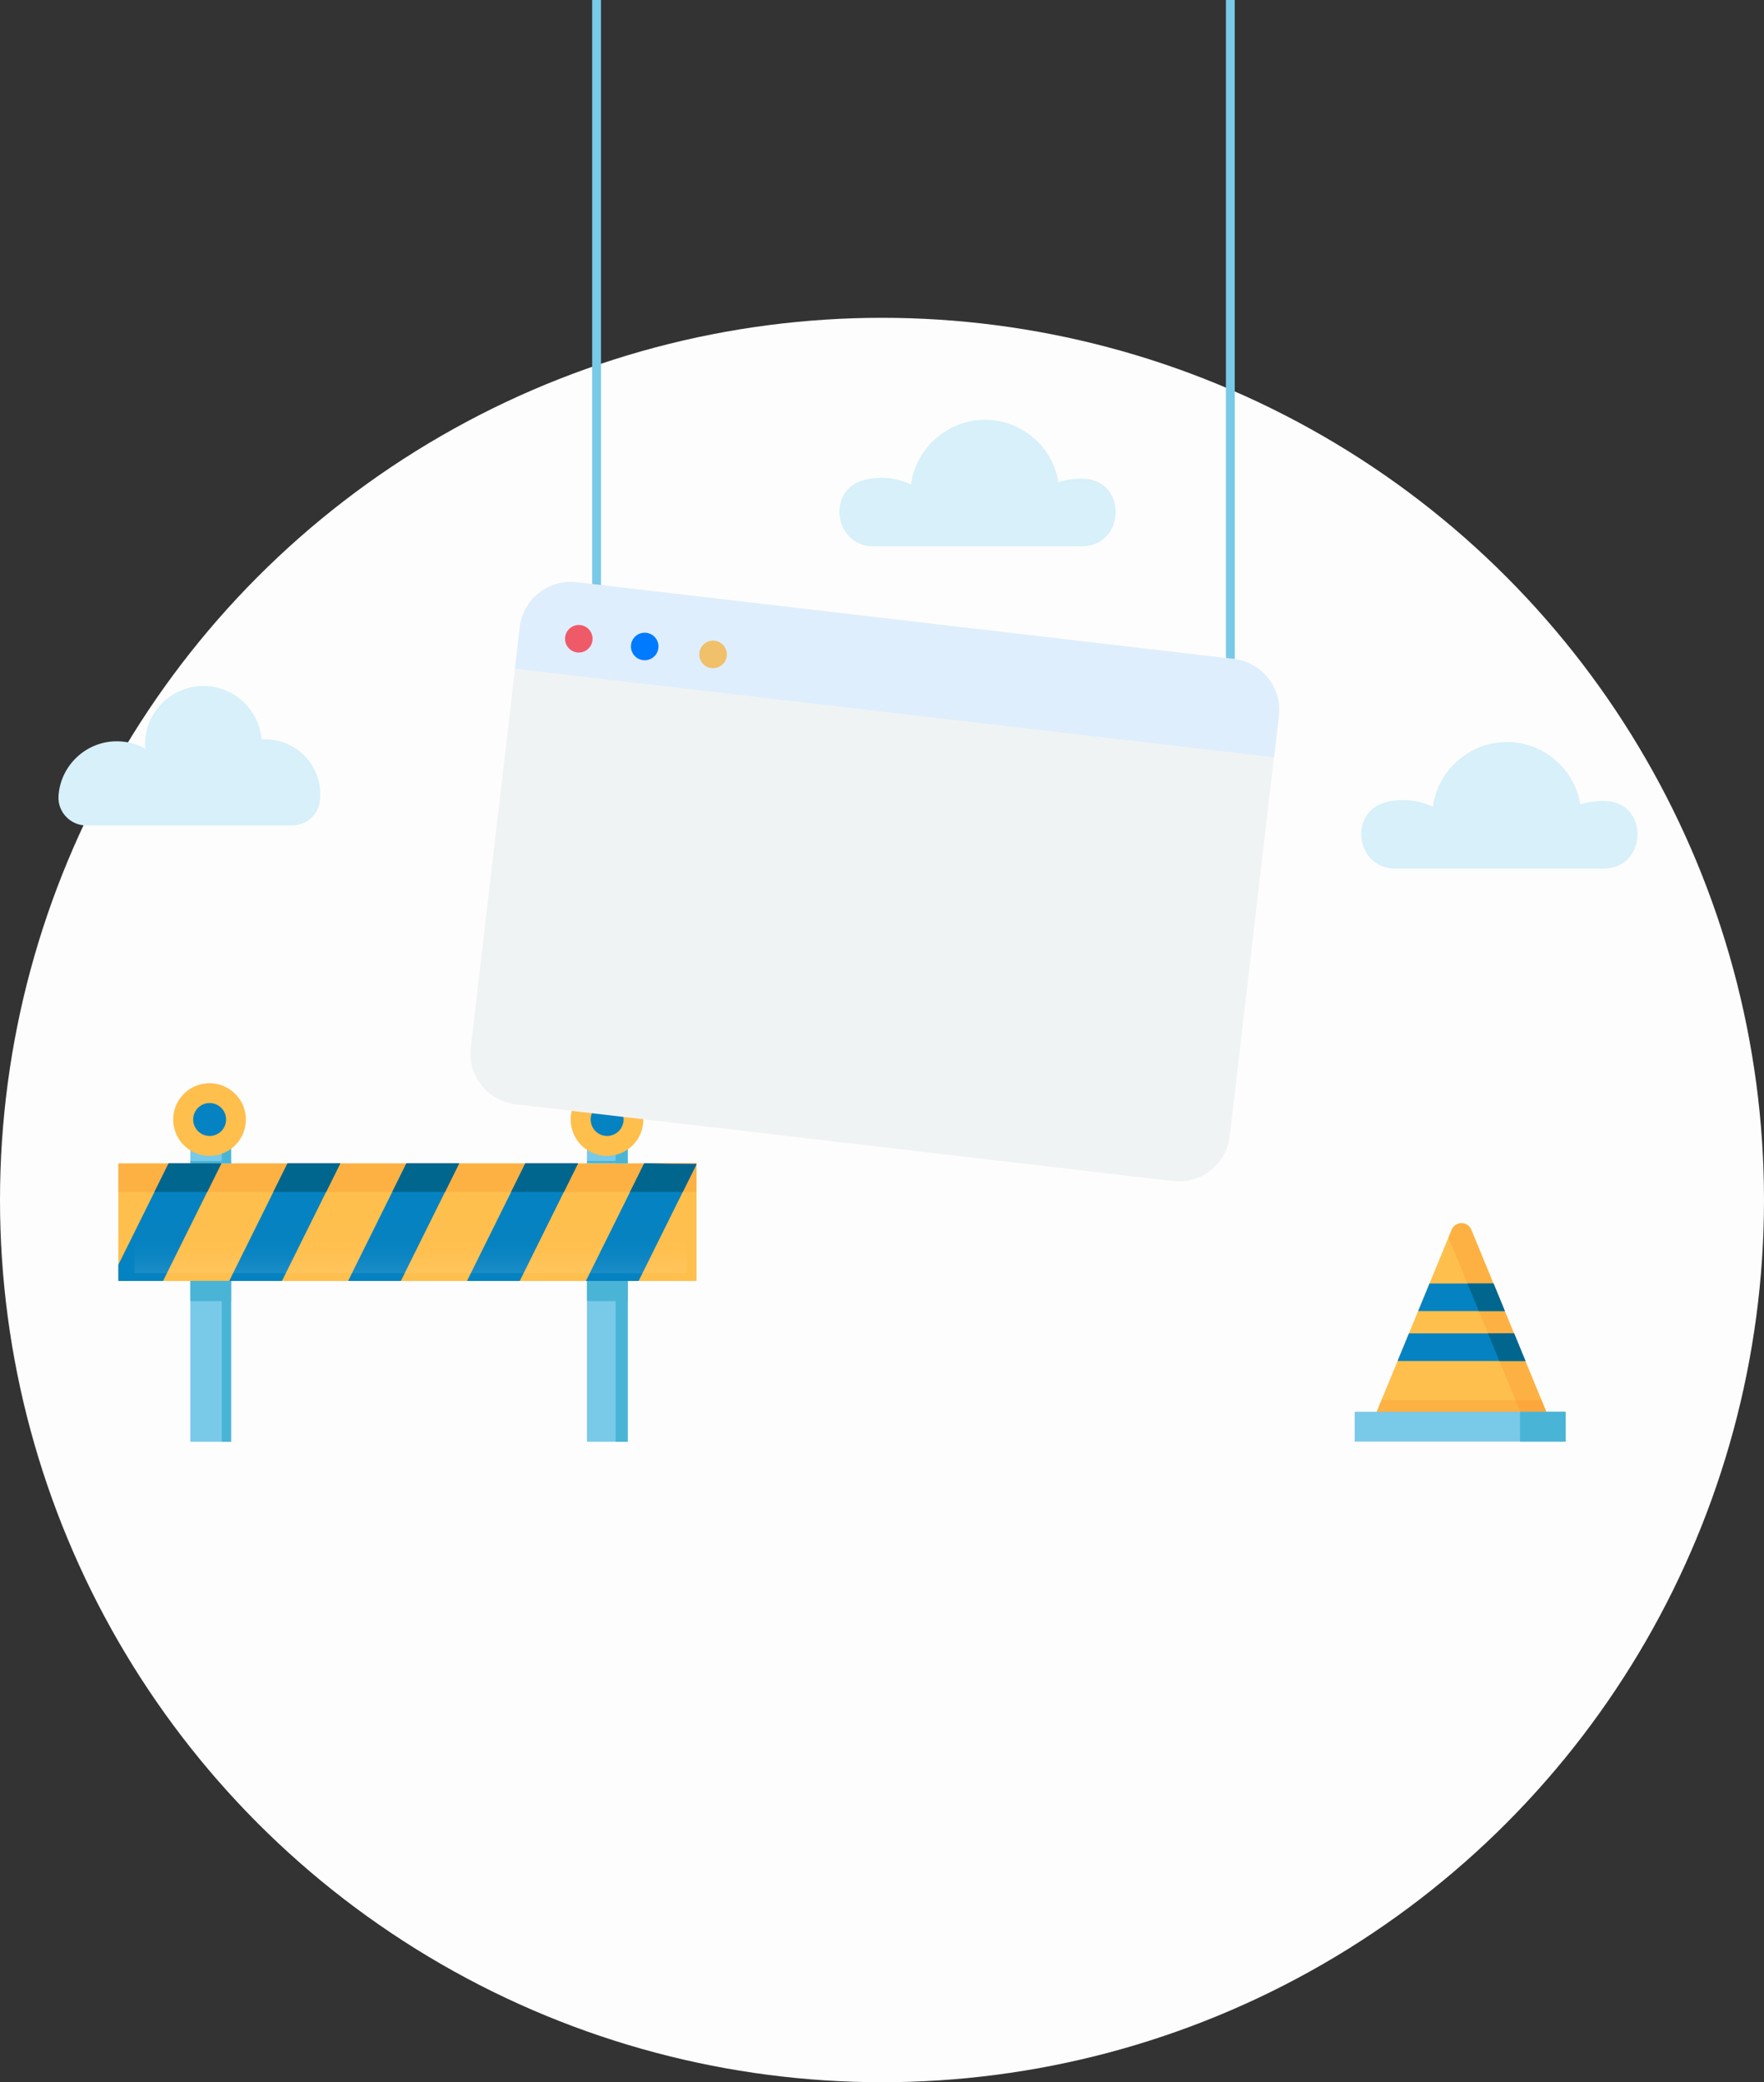 <svg width="805" height="950" viewBox="0 0 805 950" fill="none" xmlns="http://www.w3.org/2000/svg">
<rect x="0" y="0" width="805" height="950" fill="#333333" stroke="none"/>
<circle cx="402.5" cy="547.5" r="402.5" fill="#FDFDFD"/>
<path d="M317.859 530.795H54V584.437H317.859V530.795Z" fill="#FFBF4D"/>
<g style="mix-blend-mode:multiply" opacity="0.29">
<path d="M317.859 530.795H54V543.819H317.859V530.795Z" fill="#F98D2B"/>
</g>
<path d="M76.943 530.795H101.018L94.568 543.819H70.475L76.943 530.795Z" fill="#F77E2D"/>
<path d="M131.202 530.795H155.277L148.827 543.819H124.752L131.202 530.795Z" fill="#F77E2D"/>
<path d="M185.462 530.795H209.537L203.087 543.819H179.012L185.462 530.795Z" fill="#F77E2D"/>
<path d="M239.722 530.795H263.779L257.329 543.819H233.254L239.722 530.795Z" fill="#F77E2D"/>
<path d="M317.859 530.795V531.155L311.571 543.819H287.514L293.982 530.795H317.859Z" fill="#F77E2D"/>
<path d="M105.439 584.437H86.844V657.784H105.439V584.437Z" fill="#79C9E8"/>
<path d="M105.439 584.437H101.217V657.784H105.439V584.437Z" fill="#49B4D6"/>
<path d="M286.453 584.437H267.857V657.784H286.453V584.437Z" fill="#79C9E8"/>
<path d="M286.453 584.437H280.955V657.784H286.453V584.437Z" fill="#49B4D6"/>
<path d="M105.439 584.383H86.844V593.616H105.439V584.383Z" fill="#49B4D6"/>
<path d="M286.453 584.383H267.857V593.616H286.453V584.383Z" fill="#49B4D6"/>
<path d="M105.439 522.406H86.844V530.742H105.439V522.406Z" fill="#79C9E8"/>
<path d="M105.439 522.406H101.217V530.742H105.439V522.406Z" fill="#49B4D6"/>
<path d="M286.453 522.406H267.857V530.742H286.453V522.406Z" fill="#79C9E8"/>
<path d="M286.453 522.406H280.955V530.742H286.453V522.406Z" fill="#49B4D6"/>
<path d="M105.439 529.7H86.844V530.742H105.439V529.7Z" fill="#49B4D6"/>
<path d="M286.453 529.7H267.857V530.742H286.453V529.7Z" fill="#49B4D6"/>
<path d="M101.019 530.795L74.41 584.437H54V577.035L76.944 530.795H101.019Z" fill="#0582C1"/>
<path d="M131.202 530.795L104.594 584.437H128.669L155.278 530.795H131.202Z" fill="#0582C1"/>
<path d="M209.538 530.795L182.929 584.437H158.854L185.462 530.795H209.538Z" fill="#0582C1"/>
<path d="M263.779 530.795L237.189 584.437H213.113L239.722 530.795H263.779Z" fill="#0582C1"/>
<path d="M293.982 530.795L267.373 584.437H291.43L317.859 531.155L293.982 530.795Z" fill="#0582C1"/>
<path d="M101.018 530.795L94.568 543.819H70.475L76.943 530.795H101.018Z" fill="#00668E"/>
<path d="M155.277 530.795L148.827 543.819H124.752L131.202 530.795H155.277Z" fill="#00668E"/>
<path d="M209.537 530.795L203.087 543.819H179.012L185.462 530.795H209.537Z" fill="#00668E"/>
<path d="M263.779 530.795L257.329 543.819H233.254L239.722 530.795H263.779Z" fill="#00668E"/>
<path d="M317.857 531.155L311.569 543.819H287.512L293.98 530.795L317.857 531.155Z" fill="#00668E"/>
<path style="mix-blend-mode:overlay" opacity="0.55" d="M313.313 554.005H61.348V580.844H313.313V554.005Z" fill="url(#paint0_linear_1927_4316)"/>
<path d="M98.284 527.157C107.323 525.687 113.459 517.168 111.989 508.129C110.518 499.09 101.998 492.955 92.958 494.425C83.918 495.896 77.782 504.415 79.253 513.454C80.723 522.492 89.244 528.628 98.284 527.157Z" fill="#FFBF4D"/>
<path d="M103.174 510.765C103.174 506.616 99.815 503.256 95.664 503.256C91.514 503.256 88.154 506.616 88.154 510.765C88.154 514.915 91.514 518.274 95.664 518.274C99.815 518.274 103.174 514.915 103.174 510.765Z" fill="#0582C1"/>
<path d="M279.676 527.173C288.716 525.703 294.852 517.184 293.381 508.145C291.911 499.106 283.39 492.971 274.351 494.442C265.311 495.912 259.175 504.431 260.645 513.47C262.116 522.508 270.636 528.644 279.676 527.173Z" fill="#FFBF4D"/>
<path d="M284.567 510.765C284.567 506.616 281.207 503.256 277.057 503.256C272.907 503.256 269.547 506.616 269.547 510.765C269.547 514.915 272.907 518.274 277.057 518.274C281.207 518.274 284.567 514.915 284.567 510.765Z" fill="#0582C1"/>
<path d="M708.972 652.09H624.941L637.788 620.94L642.962 608.347L644.381 604.898L646.699 599.293L647.166 598.143L652.341 585.568L653.293 583.287L662.456 561.047C664.109 557.041 669.786 557.041 671.439 561.047L680.602 583.287L681.554 585.568L686.729 598.143L687.196 599.293L689.514 604.898L690.933 608.347L696.108 620.922L708.954 652.09H708.972Z" fill="#FFBF4D"/>
<g style="mix-blend-mode:multiply" opacity="0.29">
<path d="M630.457 638.742L624.941 652.09H708.99L703.474 638.742H630.457Z" fill="#F98D2B"/>
</g>
<path d="M714.47 644.113H618.223V657.712H714.47V644.113Z" fill="#79C9E8"/>
<path d="M714.471 644.113H693.684V657.712H714.471V644.113Z" fill="#49B4D6"/>
<g style="mix-blend-mode:multiply" opacity="0.29">
<path d="M705.667 644.114H693.773L684.233 620.958L679.058 608.365L677.639 604.916L675.321 599.311L674.854 598.161L669.679 585.586L668.727 583.305L661.02 564.586L662.457 561.065C664.11 557.059 669.787 557.059 671.44 561.065L680.603 583.305L681.555 585.586L686.73 598.161L687.197 599.311L689.515 604.916L690.934 608.365L696.109 620.94L705.649 644.114H705.667Z" fill="#F98D2B"/>
</g>
<path d="M686.73 598.161H647.186L652.36 585.586H681.556L686.73 598.161Z" fill="#0582C1"/>
<path d="M696.127 620.922V620.94H637.789V620.922L642.963 608.347H690.953L696.127 620.922Z" fill="#0582C1"/>
<path d="M686.73 598.161H674.854L669.68 585.586H681.556L686.73 598.161Z" fill="#00668E"/>
<path d="M696.127 620.922V620.94H684.233V620.922L679.059 608.347H690.953L696.127 620.922Z" fill="#00668E"/>
<path d="M133.313 376.59C139.583 376.59 145.045 372.028 145.907 365.812C146.051 364.698 146.141 363.548 146.141 362.399C146.141 348.548 134.912 337.321 121.059 337.321C120.484 337.321 119.927 337.339 119.37 337.375C118.22 323.722 106.776 312.997 92.834 312.997C78.119 312.997 66.189 324.925 66.189 339.638C66.189 340.285 66.225 340.931 66.261 341.578C62.093 339.243 57.224 338.003 52.049 338.237C38.664 338.848 27.668 349.554 26.716 362.92C26.716 363.027 26.716 363.135 26.698 363.243C26.267 370.501 32.142 376.608 39.419 376.608H133.313V376.59Z" fill="#D7F0F9"/>
<path d="M731.838 396.279C751.673 396.279 752.769 366.44 732.952 365.47C732.413 365.452 731.874 365.434 731.317 365.434C727.777 365.434 724.382 365.991 721.184 367.015C718.525 350.865 704.511 338.542 687.604 338.542C670.697 338.542 656.072 351.422 653.88 368.093C649.784 366.135 645.185 365.021 640.334 365.021C637.621 365.021 634.997 365.363 632.482 366.009C615.144 370.482 618.773 396.279 636.686 396.279H731.82H731.838Z" fill="#D7F0F9"/>
<path d="M493.671 249.242C513.488 249.242 514.602 219.403 494.785 218.451C494.246 218.433 493.707 218.415 493.15 218.415C489.611 218.415 486.215 218.972 483.017 219.996C480.358 203.846 466.344 191.523 449.455 191.523C432.566 191.523 417.924 204.403 415.732 221.074C411.635 219.116 407.036 218.002 402.203 218.002C399.49 218.002 396.867 218.344 394.351 218.99C377.013 223.445 380.661 249.242 398.555 249.242H493.653H493.671Z" fill="#D7F0F9"/>
<path d="M274.261 -19H270.236V275.254H274.261V-19Z" fill="#79C9E8"/>
<path d="M563.47 -19H559.445V320.452H563.47V-19Z" fill="#79C9E8"/>
<path d="M563.093 300.673L263.139 265.661C250.329 264.17 238.722 273.35 237.213 286.158L214.827 477.926C213.335 490.735 222.516 502.34 235.327 503.849L535.281 538.861C548.091 540.352 559.698 531.172 561.207 518.364L583.593 326.596C585.085 313.787 575.904 302.182 563.093 300.673Z" fill="#F0F3F4"/>
<path d="M581.384 345.566L583.594 326.578C585.085 313.769 575.904 302.164 563.094 300.655L263.14 265.643C250.329 264.152 238.723 273.332 237.214 286.14L235.004 305.128L581.366 345.548L581.384 345.566Z" fill="#DFEEFC"/>
<path d="M270.38 292.158C269.985 295.607 266.859 298.068 263.409 297.673C259.959 297.278 257.498 294.152 257.893 290.703C258.288 287.254 261.415 284.793 264.864 285.188C268.314 285.583 270.775 288.709 270.38 292.158Z" fill="#EF5A68"/>
<path d="M300.456 295.679C300.061 299.128 296.935 301.59 293.485 301.194C290.036 300.799 287.574 297.673 287.969 294.224C288.365 290.775 291.491 288.314 294.94 288.709C298.39 289.104 300.852 292.23 300.456 295.679Z" fill="#007AFF"/>
<path d="M331.646 299.308C331.25 302.757 328.124 305.218 324.675 304.823C321.225 304.428 318.764 301.302 319.159 297.853C319.554 294.404 322.68 291.943 326.13 292.338C329.58 292.733 332.041 295.859 331.646 299.308Z" fill="#F0C06A"/>
<defs>
<linearGradient id="paint0_linear_1927_4316" x1="187.33" y1="600.119" x2="187.33" y2="556.916" gradientUnits="userSpaceOnUse">
<stop stop-color="white"/>
<stop offset="0.12" stop-color="white" stop-opacity="0.672"/>
<stop offset="0.3" stop-color="white" stop-opacity="0.336"/>
<stop offset="0.47" stop-color="white" stop-opacity="0.137"/>
<stop offset="0.64" stop-color="white" stop-opacity="0.044"/>
<stop offset="0.78" stop-color="white" stop-opacity="0.01"/>
<stop offset="0.91" stop-color="white" stop-opacity="0.01"/>
<stop offset="1" stop-color="white" stop-opacity="0"/>
</linearGradient>
</defs>
</svg>
